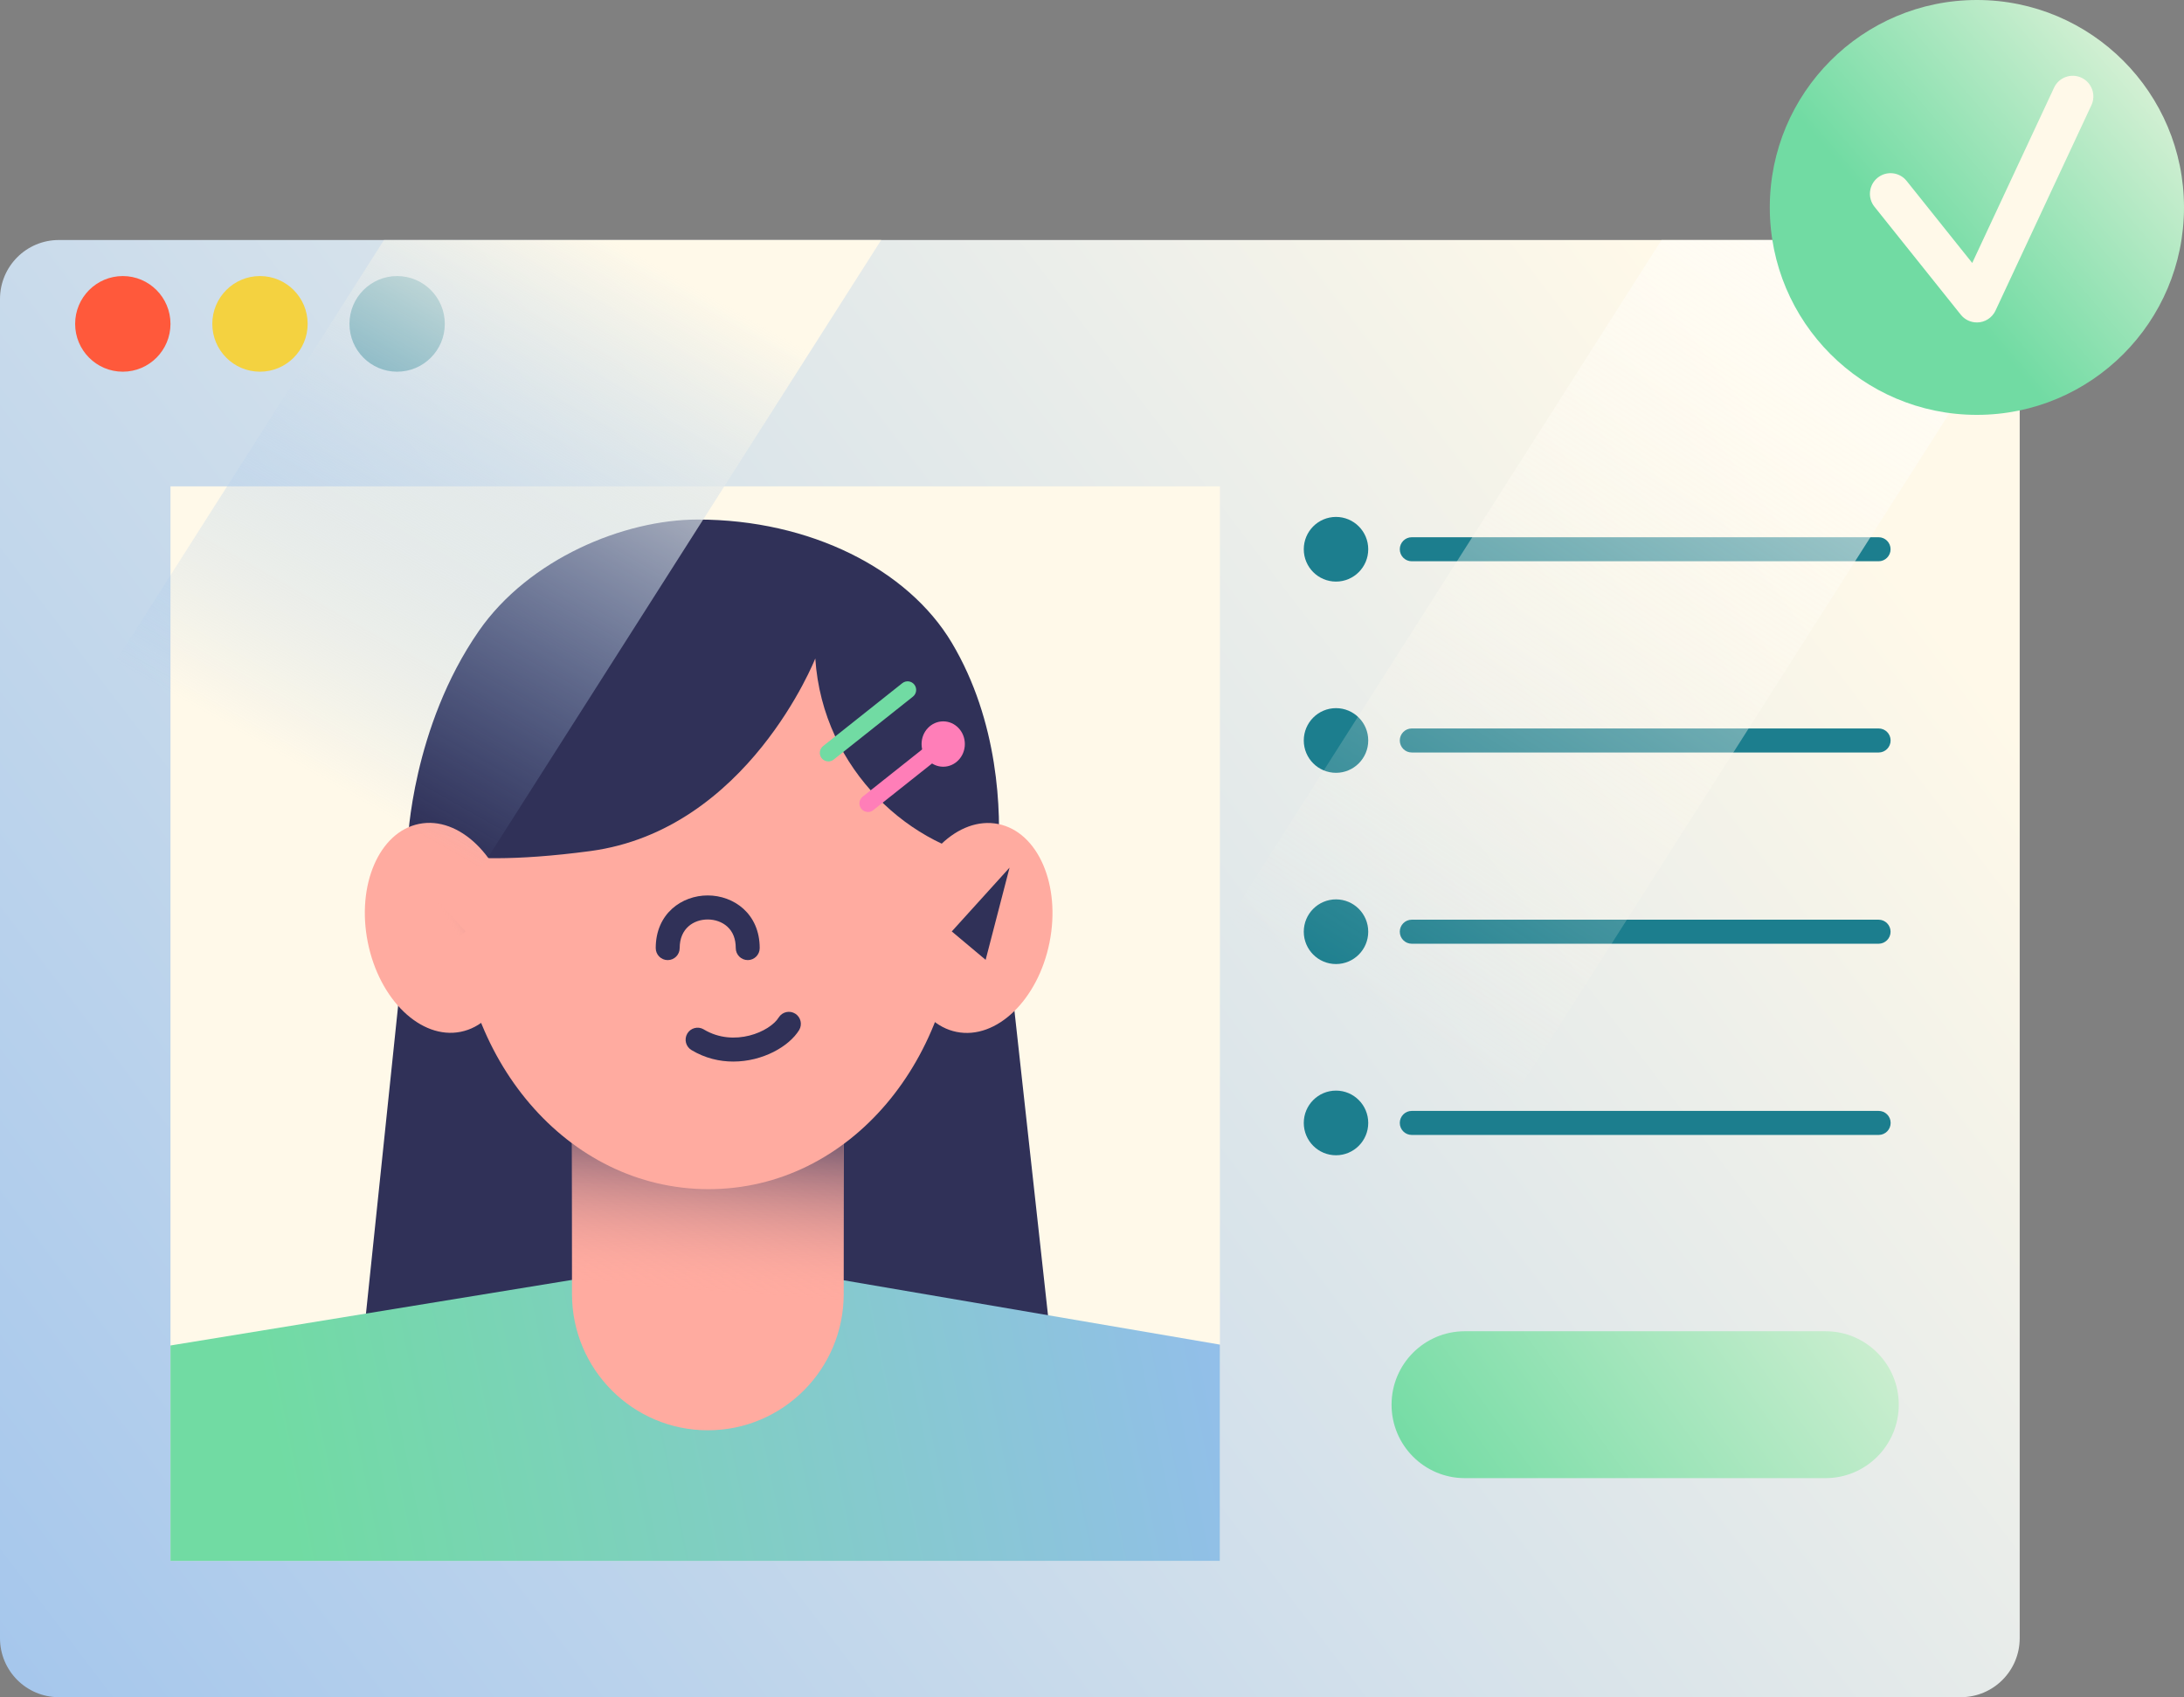 <svg width="449" height="349" viewBox="0 0 449 349" fill="none" xmlns="http://www.w3.org/2000/svg">
<rect x="0" y="0" width="449" height="349" fill="#808080" stroke="none"/>
<g clip-path="url(#clip0_630_3584)">
<path d="M415.222 61.485V336.875C415.222 343.57 409.808 348.999 403.13 348.999H12.092C5.414 348.999 0 343.57 0 336.875V61.485C0 54.784 5.414 49.355 12.092 49.355H403.13C409.808 49.355 415.222 54.784 415.222 61.485Z" fill="url(#paint0_linear_630_3584)"/>
<path d="M35.048 100.01H250.8V320.971H35.048V100.01Z" fill="#FFF9E9"/>
<path d="M83.824 187.896L72.733 294.116L217.228 286.572L205.147 176.898L83.819 187.896H83.824Z" fill="#303158"/>
<path d="M250.8 276.496V320.977H35.048V276.677L118.799 262.996H171.843L250.8 276.501V276.496Z" fill="url(#paint1_linear_630_3584)"/>
<path d="M145.523 294.116C130.097 294.116 117.592 281.567 117.592 266.092V229.088H173.454V266.092C173.454 281.567 160.949 294.116 145.523 294.116Z" fill="#FFABA0"/>
<path d="M145.523 294.116C130.097 294.116 117.592 281.567 117.592 266.092V229.088H173.454V266.092C173.454 281.567 160.949 294.116 145.523 294.116Z" fill="url(#paint2_linear_630_3584)"/>
<path d="M196.92 185.027C196.92 217.57 174.826 244.533 145.672 244.533C116.518 244.533 94.079 217.57 94.079 185.027C94.079 152.485 116.513 125.521 145.672 125.521C174.832 125.521 196.92 152.485 196.92 185.027Z" fill="#FFABA0"/>
<path d="M167.611 135.402C167.611 135.402 153.728 170.7 121.333 175.012C89.924 179.19 83.829 173.125 83.829 173.125C83.829 173.125 84.696 149.564 98.45 129.741C108.735 114.922 128.274 106.836 143.442 106.836C166.584 106.836 186.67 117.073 195.671 132.166C205.291 148.297 205.926 166.838 205.152 176.894C187.666 174.738 169.154 158.571 167.611 135.397V135.402Z" fill="#303158"/>
<path d="M94.72 212.175C102.908 210.53 107.63 199.625 105.267 187.819C102.903 176.012 94.35 167.774 86.161 169.42C77.973 171.065 73.251 181.97 75.614 193.776C77.978 205.583 86.532 213.82 94.72 212.175Z" fill="#FFABA0"/>
<path d="M95.704 191.536L83.824 178.414L88.742 197.374L95.704 191.536Z" fill="url(#paint3_linear_630_3584)"/>
<path d="M215.768 193.8C218.132 181.994 213.41 171.089 205.221 169.444C197.033 167.799 188.479 176.036 186.116 187.843C183.752 199.65 188.474 210.554 196.663 212.199C204.851 213.845 213.405 205.607 215.768 193.8Z" fill="#FFABA0"/>
<path d="M195.671 191.536L207.552 178.414L202.633 197.374L195.671 191.536Z" fill="url(#paint4_linear_630_3584)"/>
<path d="M153.723 197.426C152.361 197.426 151.262 196.319 151.262 194.954C151.262 193.067 150.673 191.578 149.507 190.529C148.485 189.603 147.019 189.076 145.497 189.076C142.627 189.076 139.732 190.896 139.732 194.96C139.732 196.325 138.628 197.431 137.27 197.431C135.913 197.431 134.809 196.325 134.809 194.96C134.809 187.85 140.186 184.133 145.497 184.133C150.807 184.133 156.185 187.85 156.185 194.96C156.185 196.325 155.081 197.431 153.723 197.431V197.426ZM150.756 218.293C147.912 218.293 144.955 217.606 142.178 215.941C141.002 215.253 140.604 213.744 141.286 212.559C141.972 211.381 143.479 210.977 144.656 211.665C144.671 211.675 144.687 211.686 144.702 211.696C150.916 215.419 158.311 212.151 160.107 209.204C160.84 208.056 162.368 207.72 163.514 208.459C164.623 209.173 164.974 210.636 164.314 211.784C162.213 215.227 156.753 218.293 150.761 218.293H150.756Z" fill="#303158"/>
<path d="M170.3 156.575C169.33 156.575 168.54 155.784 168.54 154.812C168.54 154.274 168.788 153.762 169.206 153.426L185.499 140.485C186.263 139.88 187.367 140.009 187.971 140.774C188.575 141.539 188.446 142.651 187.682 143.256L171.389 156.197C171.064 156.456 170.682 156.58 170.3 156.58V156.575Z" fill="#71DBA3"/>
<path d="M178.444 166.971C177.474 166.971 176.684 166.18 176.684 165.208C176.684 164.67 176.932 164.159 177.35 163.822L193.643 150.881C194.407 150.276 195.511 150.405 196.115 151.171C196.719 151.936 196.59 153.047 195.826 153.652L179.533 166.594C179.223 166.842 178.836 166.976 178.444 166.976V166.971Z" fill="#FF7EB8"/>
<path d="M193.911 157.665C196.368 157.665 198.36 155.577 198.36 153.002C198.36 150.426 196.368 148.338 193.911 148.338C191.454 148.338 189.462 150.426 189.462 153.002C189.462 155.577 191.454 157.665 193.911 157.665Z" fill="#FF7EB8"/>
<path d="M25.247 76.434C30.66 76.434 35.048 72.031 35.048 66.6C35.048 61.169 30.66 56.766 25.247 56.766C19.834 56.766 15.447 61.169 15.447 66.6C15.447 72.031 19.834 76.434 25.247 76.434Z" fill="#FF593B"/>
<path d="M53.447 76.434C58.859 76.434 63.247 72.031 63.247 66.6C63.247 61.169 58.859 56.766 53.447 56.766C48.034 56.766 43.646 61.169 43.646 66.6C43.646 72.031 48.034 76.434 53.447 76.434Z" fill="#F4D240"/>
<path d="M81.646 76.434C87.058 76.434 91.446 72.031 91.446 66.6C91.446 61.169 87.058 56.766 81.646 56.766C76.233 56.766 71.845 61.169 71.845 66.6C71.845 72.031 76.233 76.434 81.646 76.434Z" fill="#1C7E8E"/>
<path d="M386.212 115.417H290.24C288.877 115.417 287.778 114.311 287.778 112.946C287.778 111.581 288.882 110.475 290.24 110.475H386.212C387.575 110.475 388.674 111.581 388.674 112.946C388.674 114.311 387.569 115.417 386.212 115.417Z" fill="#1C7E8E"/>
<path d="M274.664 119.595C278.324 119.595 281.291 116.618 281.291 112.946C281.291 109.274 278.324 106.297 274.664 106.297C271.004 106.297 268.038 109.274 268.038 112.946C268.038 116.618 271.004 119.595 274.664 119.595Z" fill="#1C7E8E"/>
<path d="M386.212 154.74H290.24C288.877 154.74 287.778 153.633 287.778 152.268C287.778 150.903 288.882 149.797 290.24 149.797H386.212C387.575 149.792 388.679 150.893 388.684 152.258C388.689 153.623 387.59 154.735 386.233 154.74C386.228 154.74 386.217 154.74 386.212 154.74Z" fill="#1C7E8E"/>
<path d="M274.664 158.917C278.324 158.917 281.291 155.94 281.291 152.268C281.291 148.596 278.324 145.619 274.664 145.619C271.004 145.619 268.038 148.596 268.038 152.268C268.038 155.94 271.004 158.917 274.664 158.917Z" fill="#1C7E8E"/>
<path d="M386.212 194.064H290.24C288.877 194.064 287.778 192.958 287.778 191.593C287.778 190.228 288.882 189.121 290.24 189.121H386.212C387.575 189.121 388.674 190.228 388.674 191.593C388.674 192.958 387.569 194.064 386.212 194.064Z" fill="#1C7E8E"/>
<path d="M274.664 198.242C278.324 198.242 281.291 195.265 281.291 191.592C281.291 187.92 278.324 184.943 274.664 184.943C271.004 184.943 268.038 187.92 268.038 191.592C268.038 195.265 271.004 198.242 274.664 198.242Z" fill="#1C7E8E"/>
<path d="M386.212 233.384H290.24C288.877 233.384 287.778 232.278 287.778 230.913C287.778 229.548 288.882 228.441 290.24 228.441H386.212C387.575 228.431 388.684 229.532 388.689 230.897C388.7 232.262 387.6 233.374 386.243 233.384C386.233 233.384 386.222 233.384 386.212 233.384Z" fill="#1C7E8E"/>
<path d="M274.664 237.564C278.324 237.564 281.291 234.587 281.291 230.915C281.291 227.243 278.324 224.266 274.664 224.266C271.004 224.266 268.038 227.243 268.038 230.915C268.038 234.587 271.004 237.564 274.664 237.564Z" fill="#1C7E8E"/>
<path d="M181.159 49.355L0 333.907V173.351L78.941 49.355H181.159Z" fill="url(#paint5_linear_630_3584)"/>
<path d="M415.216 61.48V62.276L232.68 348.994H150.817L341.586 49.355H403.13C409.808 49.355 415.216 54.784 415.216 61.485V61.48Z" fill="url(#paint6_linear_630_3584)"/>
<path d="M375.313 303.955H301.14C292.826 303.955 286.085 297.192 286.085 288.853C286.085 280.513 292.826 273.75 301.14 273.75H375.307C383.622 273.75 390.362 280.513 390.362 288.853C390.362 297.192 383.622 303.955 375.307 303.955H375.313Z" fill="url(#paint7_linear_630_3584)"/>
<path d="M406.422 85.311C429.937 85.311 449 66.214 449 42.656C449 19.098 429.937 0 406.422 0C382.907 0 363.845 19.098 363.845 42.656C363.845 66.214 382.907 85.311 406.422 85.311Z" fill="url(#paint8_linear_630_3584)"/>
<path d="M406.417 66.304C405.132 66.304 403.914 65.72 403.109 64.712L385.361 42.51C383.895 40.68 384.194 38.007 386.021 36.543C387.848 35.075 390.517 35.375 391.977 37.205L405.463 54.076L422.287 18.028C423.278 15.903 425.802 14.988 427.923 15.981C430.044 16.974 430.958 19.502 429.967 21.627L410.252 63.864C409.555 65.358 408.058 66.314 406.412 66.309L406.417 66.304Z" fill="#FFF9E9"/>
</g>
<defs>
<linearGradient id="paint0_linear_630_3584" x1="428.574" y1="24.352" x2="-65.75" y2="401.128" gradientUnits="userSpaceOnUse">
<stop offset="0.14" stop-color="#FFF9E9"/>
<stop offset="1" stop-color="#94BDED"/>
</linearGradient>
<linearGradient id="paint1_linear_630_3584" x1="26.394" y1="318.81" x2="300.886" y2="262.851" gradientUnits="userSpaceOnUse">
<stop offset="0.12" stop-color="#71DBA3"/>
<stop offset="0.85" stop-color="#94BDED"/>
</linearGradient>
<linearGradient id="paint2_linear_630_3584" x1="145.925" y1="272.306" x2="150.264" y2="210.127" gradientUnits="userSpaceOnUse">
<stop offset="0.11" stop-color="#FFABA0" stop-opacity="0"/>
<stop offset="0.76" stop-color="#303158"/>
</linearGradient>
<linearGradient id="paint3_linear_630_3584" x1="72.838" y1="191.868" x2="102.227" y2="175.579" gradientUnits="userSpaceOnUse">
<stop offset="0.54" stop-color="#FFABA0" stop-opacity="0"/>
<stop offset="0.86" stop-color="#303158"/>
</linearGradient>
<linearGradient id="paint4_linear_630_3584" x1="233.676" y1="203.435" x2="204.389" y2="187.082" gradientUnits="userSpaceOnUse">
<stop offset="0.53" stop-color="#FFABA0" stop-opacity="0"/>
<stop offset="0.81" stop-color="#303158"/>
</linearGradient>
<linearGradient id="paint5_linear_630_3584" x1="149.14" y1="5.262" x2="19.965" y2="233.465" gradientUnits="userSpaceOnUse">
<stop offset="0.19" stop-color="#FFF9E9"/>
<stop offset="0.67" stop-color="#94BDED" stop-opacity="0"/>
</linearGradient>
<linearGradient id="paint6_linear_630_3584" x1="438.836" y1="-41.765" x2="230.246" y2="281.02" gradientUnits="userSpaceOnUse">
<stop offset="0.12" stop-color="white"/>
<stop offset="0.77" stop-color="#FFF9E9" stop-opacity="0"/>
</linearGradient>
<linearGradient id="paint7_linear_630_3584" x1="275.402" y1="331.644" x2="454.13" y2="202.747" gradientUnits="userSpaceOnUse">
<stop offset="0.12" stop-color="#71DBA3"/>
<stop offset="0.81" stop-color="#FFF9E9"/>
</linearGradient>
<linearGradient id="paint8_linear_630_3584" x1="364.095" y1="77.172" x2="492.136" y2="-33.472" gradientUnits="userSpaceOnUse">
<stop offset="0.23" stop-color="#71DBA3"/>
<stop offset="0.73" stop-color="#FFF9E9"/>
</linearGradient>
<clipPath id="clip0_630_3584">
<rect width="449" height="349" fill="white"/>
</clipPath>
</defs>
</svg>
